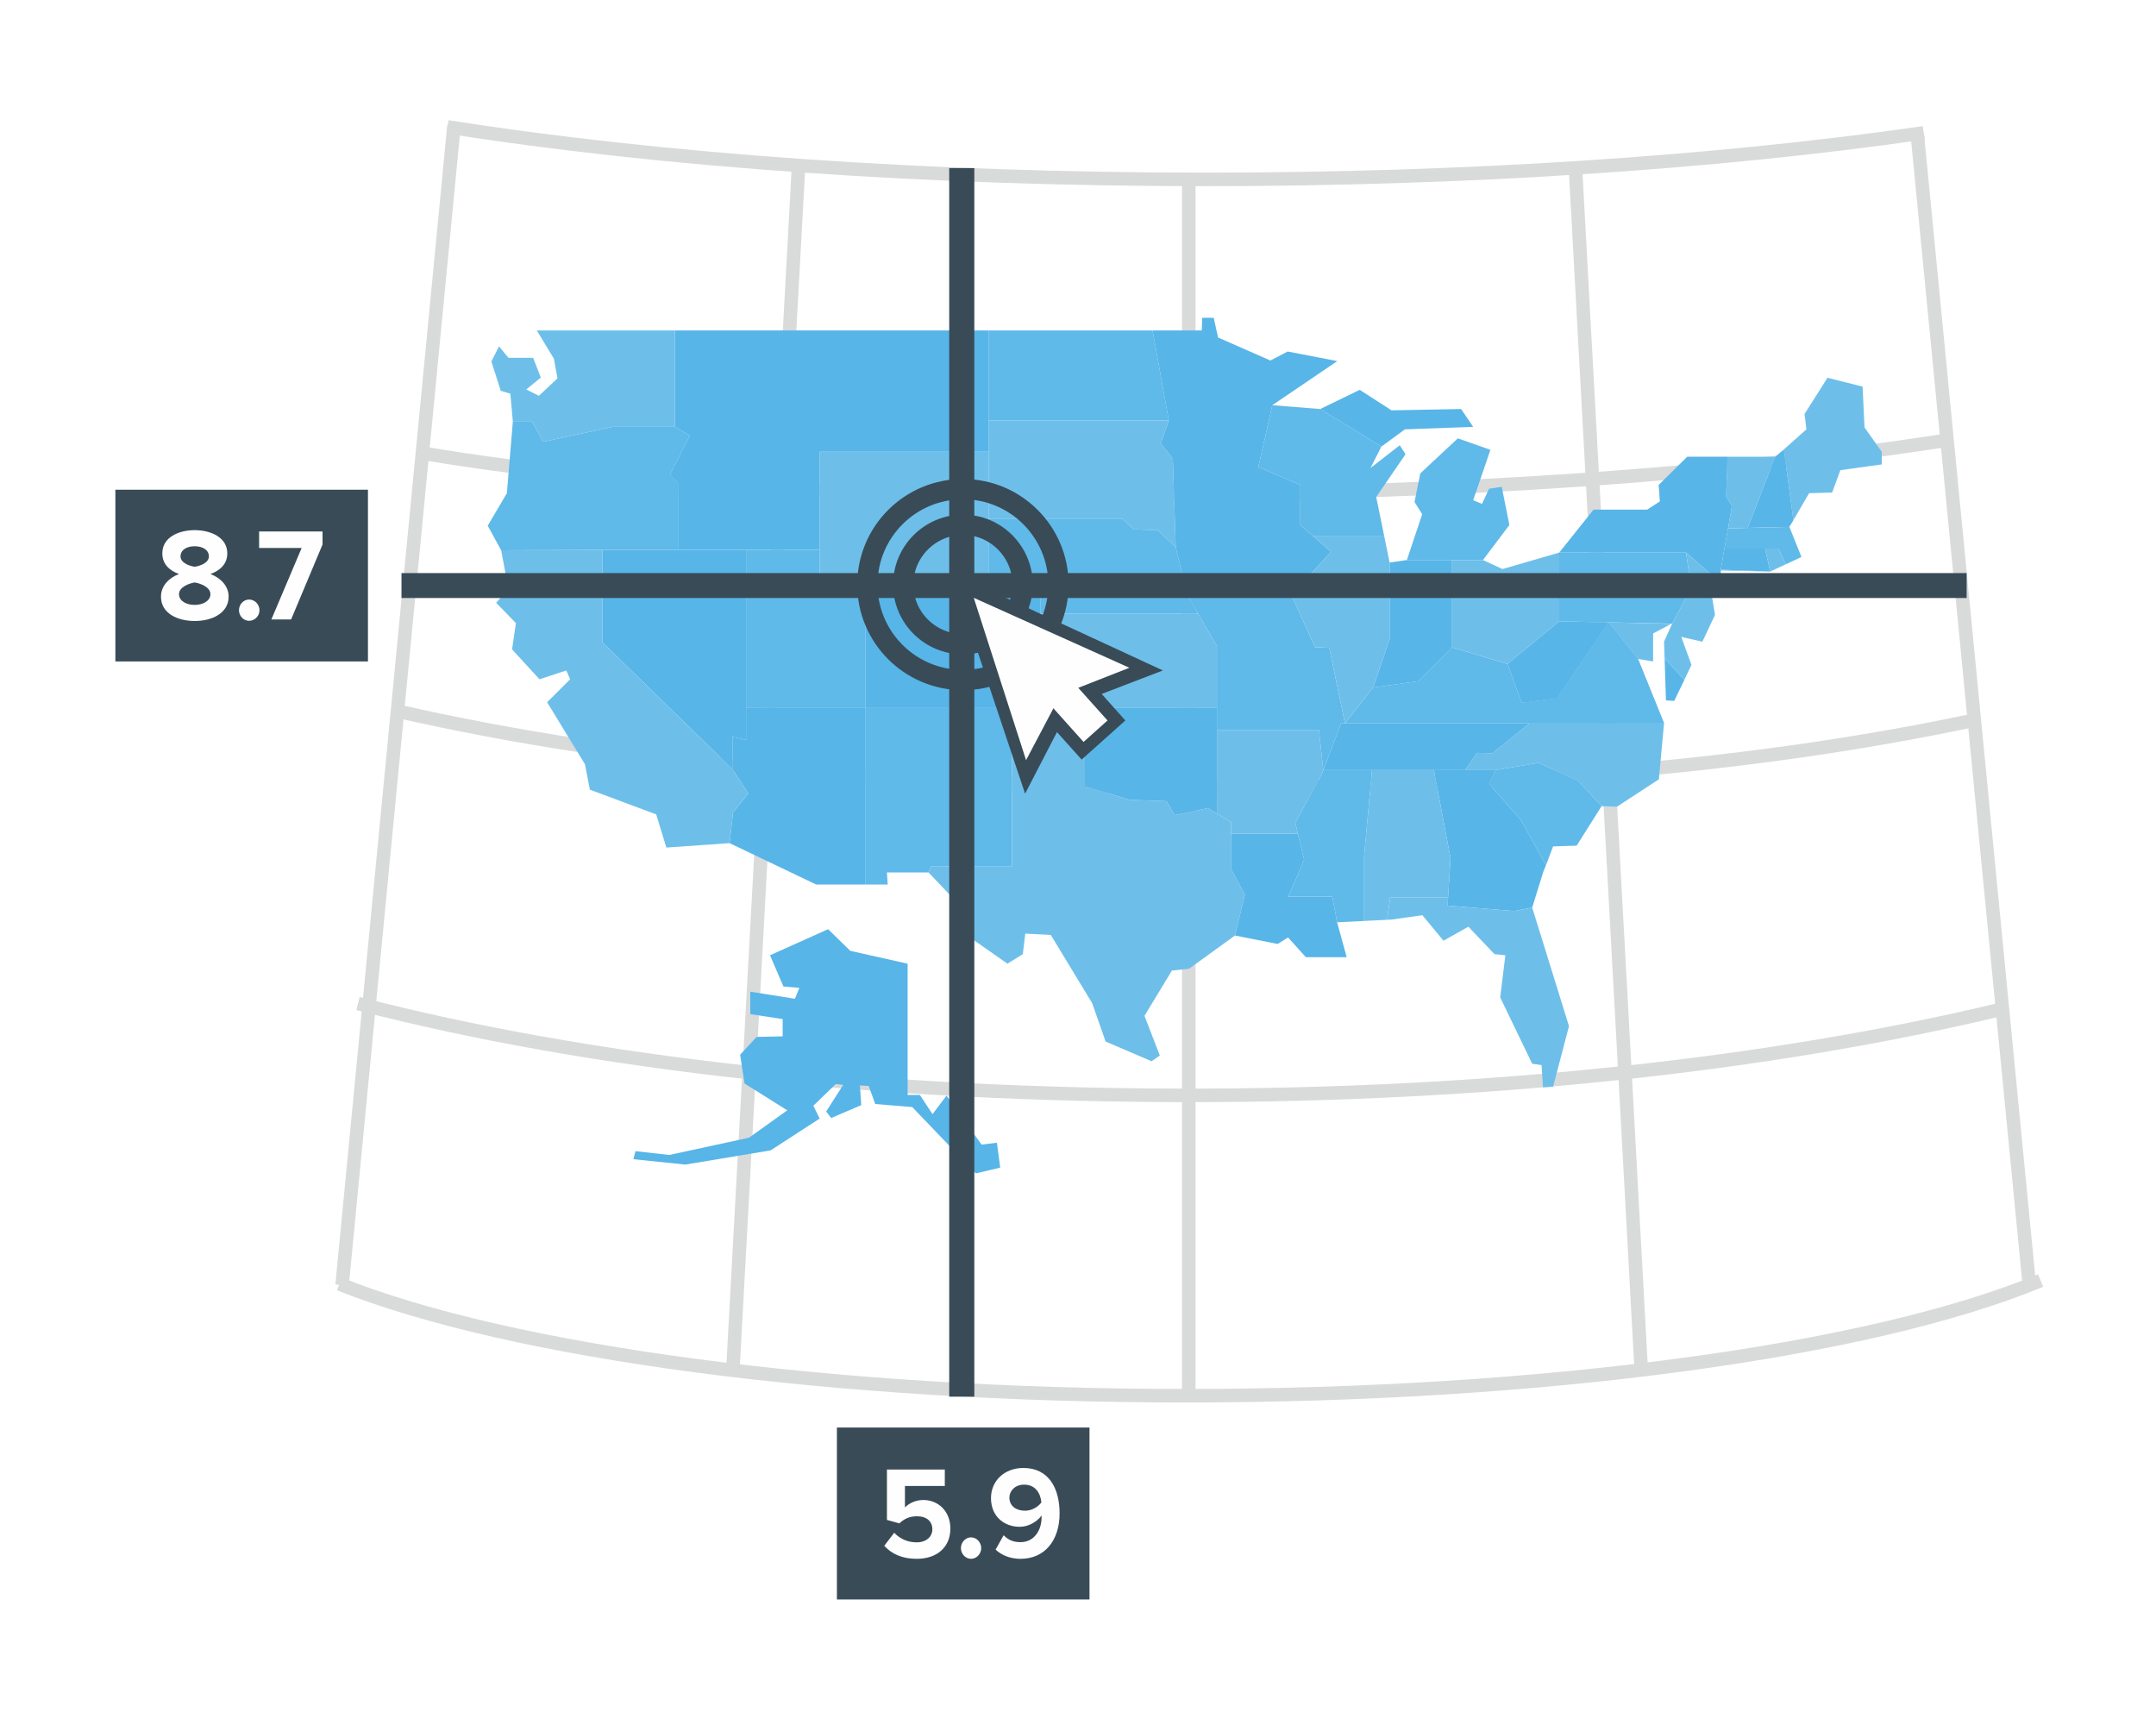 <?xml version="1.0" encoding="UTF-8"?>
<!DOCTYPE svg PUBLIC "-//W3C//DTD SVG 1.1//EN" "http://www.w3.org/Graphics/SVG/1.1/DTD/svg11.dtd">
<!-- Creator: CorelDRAW X7 -->
<svg xmlns="http://www.w3.org/2000/svg" xml:space="preserve" width="112.5mm" height="90mm" version="1.1" style="shape-rendering:geometricPrecision; text-rendering:geometricPrecision; image-rendering:optimizeQuality; fill-rule:evenodd; clip-rule:evenodd"
viewBox="0 0 11250 9000"
 xmlns:xlink="http://www.w3.org/1999/xlink">
 <defs>
  <style type="text/css">
   <![CDATA[
    .str1 {stroke:#394B57;stroke-width:105.83}
    .str0 {stroke:#D9DADA;stroke-width:70.55}
    .fil1 {fill:none}
    .fil6 {fill:#FEFEFE}
    .fil5 {fill:#394B57}
    .fil3 {fill:#57B5E8}
    .fil4 {fill:#5FB9E9}
    .fil2 {fill:#6DBFEA}
    .fil0 {fill:white}
    .fil7 {fill:#FEFEFE;fill-rule:nonzero}
   ]]>
  </style>
 </defs>
 <g id="Слой_x0020_1">
  <polygon class="fil0" points="0,0 11250,0 11250,9000 0,9000 "/>
  <g id="_1075410800">
   <g>
    <path class="fil1 str0" d="M2335 662c1133,178 2523,274 3953,274 1344,0 2655,-85 3750,-243"/>
    <path class="fil1 str0" d="M2201 2364c1191,199 2337,212 3892,212 1475,0 2908,-99 4070,-280"/>
    <path class="fil1 str0" d="M2073 3710c1214,277 2634,399 4218,399 1504,0 2828,-100 4012,-352"/>
    <path class="fil1 str0" d="M1868 5236c1236,319 2728,479 4342,479 1532,0 3020,-158 4227,-448"/>
    <line class="fil1 str0" x1="4167" y1="864" x2="3824" y2= "7149" />
    <line class="fil1 str0" x1="8220" y1="864" x2="8564" y2= "7149" />
    <line class="fil1 str0" x1="6203" y1="936" x2="6203" y2= "7281" />
    <line class="fil1 str0" x1="2369" y1="655" x2="1785" y2= "6705" />
    <path class="fil1 str0" d="M1771 6699c904,360 2590,583 4416,583 1859,0 3570,-231 4461,-601"/>
    <line class="fil1 str0" x1="10004" y1="697" x2="10589" y2= "6705" />
   </g>
   <g>
    <polygon class="fil2" points="8029,3980 8237,4076 8357,4206 8437,4209 8656,4066 8683,3774 7981,3774 7787,3930 7707,3928 7645,4018 7803,4018 "/>
    <polygon class="fil3" points="7645,4018 7707,3928 7787,3930 7981,3774 7018,3774 6998,3774 6905,4018 7482,4018 "/>
    <polygon class="fil3" points="3893,3694 3893,2869 3541,2869 3143,2869 3143,3351 3822,4013 3822,3844 3893,3861 "/>
    <polygon class="fil4" points="3143,2869 3541,2869 3541,2521 3496,2476 3599,2273 3522,2227 3198,2227 2834,2305 2777,2200 2676,2200 2645,2573 2545,2743 2615,2871 "/>
    <polygon class="fil3" points="4321,4848 4018,4984 4088,5147 4171,5154 4148,5211 3915,5174 3915,5291 4084,5317 4084,5407 3948,5410 3862,5503 3885,5653 4108,5793 3908,5936 3492,6026 3316,6006 3305,6048 3576,6076 4021,6002 4277,5836 4244,5769 4361,5656 4400,5660 4311,5799 4337,5833 4494,5766 4487,5663 4533,5666 4567,5760 4760,5776 5092,6122 5219,6092 5202,5962 5122,5972 4939,5716 4866,5813 4800,5713 4736,5713 4736,5028 4437,4961 "/>
    <polygon class="fil3" points="3807,4399 4259,4615 4517,4615 4517,3694 3893,3694 3893,3861 3822,3844 3822,4013 3905,4140 3825,4239 "/>
    <polygon class="fil2" points="3807,4399 3825,4239 3905,4140 3822,4013 3143,3351 3143,2869 2615,2871 2653,3072 2589,3145 2692,3251 2672,3388 2815,3544 2955,3498 2975,3544 2855,3664 3052,3987 3078,4120 3424,4249 3477,4422 "/>
    <polygon class="fil3" points="4517,3694 5280,3694 5428,3694 5428,3202 5428,3037 5158,3037 4517,3037 "/>
    <polygon class="fil4" points="5280,3790 5280,3694 4517,3694 4517,4615 4632,4615 4628,4552 4845,4552 4858,4519 5280,4519 "/>
    <polygon class="fil2" points="5661,3790 5280,3790 5280,4519 4858,4519 4845,4552 5007,4722 5057,4888 5257,5028 5337,4978 5350,4871 5483,4878 5699,5234 5769,5434 6009,5537 6052,5507 5972,5300 6115,5064 6205,5054 6444,4881 6496,4668 6423,4532 6423,4349 6423,4289 6350,4245 6303,4216 6130,4253 6087,4180 5897,4173 5661,4103 "/>
    <polygon class="fil3" points="5661,3790 5661,4103 5897,4173 6087,4180 6130,4253 6303,4216 6350,4245 6350,3808 6350,3694 5428,3694 5280,3694 5280,3790 "/>
    <polygon class="fil3" points="6423,4532 6496,4668 6444,4881 6667,4925 6721,4891 6814,4994 7027,4994 6977,4812 6952,4678 6722,4678 6805,4486 6772,4349 6423,4349 "/>
    <polygon class="fil2" points="6423,4349 6772,4349 6759,4293 6895,4043 6905,4018 6882,3808 6350,3808 6350,4245 6423,4289 "/>
    <polygon class="fil2" points="5428,3694 6350,3694 6350,3371 6252,3202 5428,3202 "/>
    <polygon class="fil3" points="4276,2869 4276,2463 4276,2357 5158,2357 5158,2194 5158,1724 3522,1724 3522,2227 3599,2273 3496,2476 3541,2521 3541,2869 3893,2869 "/>
    <polygon class="fil2" points="3198,2227 3522,2227 3522,1724 2801,1724 2890,1871 2909,1974 2812,2065 2746,2032 2822,1970 2782,1867 2653,1867 2604,1807 2564,1886 2613,2039 2663,2054 2676,2200 2777,2200 2834,2305 "/>
    <polygon class="fil2" points="4276,2463 4276,2869 4277,3037 4517,3037 5158,3037 5158,2706 5158,2357 4276,2357 "/>
    <polygon class="fil4" points="5158,1724 5158,2194 6099,2194 6014,1724 "/>
    <polygon class="fil2" points="6099,2194 5158,2194 5158,2357 5158,2706 5856,2706 5916,2762 6042,2766 6135,2856 6120,2393 6057,2314 "/>
    <polygon class="fil4" points="5856,2706 5158,2706 5158,3037 5428,3037 5428,3202 6252,3202 6197,3105 6135,2856 6042,2766 5916,2762 "/>
    <polygon class="fil3" points="6120,2393 6135,2856 6197,3105 6739,3105 6945,2879 6853,2798 6785,2739 6785,2530 6566,2437 6639,2114 6978,1884 6719,1834 6629,1881 6356,1761 6333,1658 6273,1658 6271,1724 6014,1724 6099,2194 6057,2314 "/>
    <polygon class="fil4" points="6739,3105 6197,3105 6252,3202 6350,3371 6350,3694 6350,3808 6882,3808 6905,4018 6998,3774 7018,3774 6935,3375 6862,3378 "/>
    <polygon class="fil3" points="7645,4018 7482,4018 7569,4477 7556,4683 7554,4725 7900,4753 7995,4735 8054,4545 8067,4514 7936,4278 7770,4090 7803,4018 "/>
    <polygon class="fil2" points="7900,4753 7554,4725 7556,4683 7254,4683 7238,4799 7259,4798 7422,4775 7532,4908 7662,4835 7798,4978 7855,4984 7828,5204 7995,5550 8044,5557 8051,5673 8104,5670 8187,5354 7995,4735 "/>
    <polygon class="fil4" points="7936,4278 8067,4514 8104,4416 8227,4412 8357,4206 8237,4076 8029,3980 7803,4018 7770,4090 "/>
    <polygon class="fil4" points="7018,3774 7981,3774 8683,3774 8547,3438 8394,3247 8126,3644 7940,3667 7866,3464 7577,3378 7401,3554 7165,3587 "/>
    <polygon class="fil4" points="7981,3774 8683,3774 8547,3438 8394,3247 8126,3644 7940,3667 "/>
    <polygon class="fil3" points="8979,2972 9237,2982 9210,2862 8998,2862 "/>
    <polygon class="fil3" points="8789,3547 8686,3436 8693,3654 8736,3657 "/>
    <polygon class="fil3" points="7208,2330 7331,2240 7687,2227 7624,2134 7261,2141 7095,2034 6889,2134 "/>
    <polygon class="fil2" points="9308,2345 9358,2714 9440,2573 9560,2570 9603,2453 9819,2423 9819,2357 9729,2230 9719,2017 9536,1971 9416,2160 9426,2240 "/>
    <polygon class="fil3" points="7577,3378 7577,2922 7341,2922 7251,2935 7251,3335 7165,3587 7401,3554 "/>
    <polygon class="fil4" points="9017,2757 8998,2862 9210,2862 9280,2862 9318,2944 9400,2906 9337,2749 "/>
    <polygon class="fil2" points="9210,2862 9237,2982 9318,2944 9280,2862 "/>
    <polygon class="fil4" points="7738,2922 7876,2739 7836,2540 7770,2550 7733,2629 7687,2610 7777,2347 7607,2287 7411,2470 7381,2619 7421,2683 7341,2922 7577,2922 "/>
    <polygon class="fil2" points="7840,2969 7738,2922 7577,2922 7577,3378 7866,3464 8136,3242 8136,2883 "/>
    <polygon class="fil2" points="9014,2383 9007,2590 9037,2640 9017,2757 9120,2754 9263,2383 "/>
    <polygon class="fil3" points="9263,2383 9120,2754 9337,2749 9358,2714 9308,2345 "/>
    <polygon class="fil3" points="8394,3247 8136,3242 7866,3464 7940,3667 8126,3644 "/>
    <polygon class="fil2" points="8394,3247 8547,3438 8626,3451 8626,3305 8720,3255 "/>
    <polygon class="fil4" points="8394,3247 8725,3254 8824,3069 8798,2883 8136,2883 8136,3242 "/>
    <polygon class="fil4" points="7223,2798 7181,2593 7334,2370 7304,2323 7151,2442 7208,2330 6889,2134 6639,2114 6566,2437 6785,2530 6785,2739 6853,2798 "/>
    <polygon class="fil2" points="7223,2798 6853,2798 6945,2879 6739,3105 6862,3378 6935,3375 7018,3774 7165,3587 7251,3335 7251,2935 "/>
    <polygon class="fil3" points="8315,2659 8136,2883 8798,2883 8979,3040 8979,2976 9237,2982 8979,2972 8998,2862 9017,2757 9037,2640 9007,2590 9014,2383 8804,2383 8655,2530 8661,2616 8595,2659 "/>
    <polygon class="fil2" points="8824,3069 8725,3254 8683,3348 8686,3436 8789,3547 8826,3469 8773,3323 8883,3348 8949,3208 8933,3112 9149,3072 9145,3012 8981,3042 8979,3042 8979,3040 8798,2883 "/>
    <polygon class="fil4" points="7118,4466 7159,4018 6905,4018 6895,4043 6759,4293 6772,4349 6805,4486 6722,4678 6952,4678 6977,4812 7118,4805 "/>
    <polygon class="fil2" points="7159,4018 7118,4466 7118,4805 7238,4799 7254,4683 7556,4683 7569,4477 7482,4018 "/>
    <polygon class="fil4" points="3893,2869 3893,3694 4517,3694 4517,3037 4277,3037 4276,2869 "/>
   </g>
   <polygon class="fil5" points="4953,7287 4953,877 5084,877 5084,7287 "/>
   <polygon class="fil5" points="2095,2990 10262,2990 10262,3120 2095,3120 "/>
   <polygon class="fil5" points="602,2555 1920,2555 1920,3451 602,3451 "/>
   <polygon class="fil5" points="4367,7448 5685,7448 5685,8345 4367,8345 "/>
   <path class="fil1 str1" d="M5025 2738c171,0 311,140 311,312 0,172 -140,311 -311,311 -172,0 -312,-139 -312,-311 0,-172 140,-312 312,-312z"/>
   <path class="fil1 str1" d="M5025 2552c275,0 498,223 498,498 0,275 -223,498 -498,498 -276,0 -499,-223 -499,-498 0,-275 223,-498 499,-498z"/>
   <g>
    <polygon class="fil5" points="5386,3676 5615,3471 5872,3759 5644,3963 "/>
    <polygon class="fil5" points="5349,4141 5586,3683 6068,3498 4963,2987 "/>
    <polygon class="fil6" points="5354,3966 5534,3625 5893,3484 5081,3119 "/>
    <polygon class="fil6" points="5438,3630 5563,3518 5779,3759 5654,3871 "/>
   </g>
   <path class="fil7" d="M1016 3240c92,0 177,-42 177,-127 0,-56 -42,-98 -95,-118 49,-18 88,-51 88,-108 0,-85 -89,-121 -170,-121 -82,0 -169,36 -169,121 0,57 38,90 87,108 -53,20 -94,62 -94,118 0,86 84,127 176,127zm0 -283c-27,-4 -74,-20 -74,-54 0,-33 31,-53 74,-53 43,0 74,20 74,53 0,34 -47,50 -74,54zm0 199c-46,0 -82,-22 -82,-56 0,-38 55,-57 82,-61 27,4 82,23 82,61 0,34 -37,56 -82,56zm284 83c29,0 54,-25 54,-55 0,-31 -25,-56 -54,-56 -29,0 -53,25 -53,56 0,30 24,55 53,55zm219 -7l164 -391 0 -68 -331 0 0 86 222 0 -158 373 103 0z"/>
   <path class="fil7" d="M4783 8133c107,0 176,-61 176,-158 0,-93 -66,-149 -141,-149 -40,0 -75,17 -96,39l0 -112 208 0 0 -86 -302 0 0 263 65 18c27,-26 56,-37 92,-37 51,0 80,27 80,68 0,37 -30,68 -82,68 -46,0 -87,-18 -117,-50l-52 68c38,42 93,68 169,68zm284 0c29,0 53,-26 53,-56 0,-30 -24,-56 -53,-56 -29,0 -53,26 -53,56 0,30 24,56 53,56zm258 0c129,0 204,-99 204,-237 0,-130 -56,-237 -189,-237 -100,0 -169,68 -169,157 0,98 71,150 150,150 48,0 93,-29 114,-59 0,3 0,6 0,10 0,66 -38,129 -110,129 -39,0 -64,-12 -88,-36l-42 75c31,29 76,48 130,48zm23 -251c-41,0 -81,-21 -81,-69 0,-32 27,-67 77,-67 62,0 86,49 90,93 -21,27 -53,43 -86,43z"/>
  </g>
 </g>
</svg>
